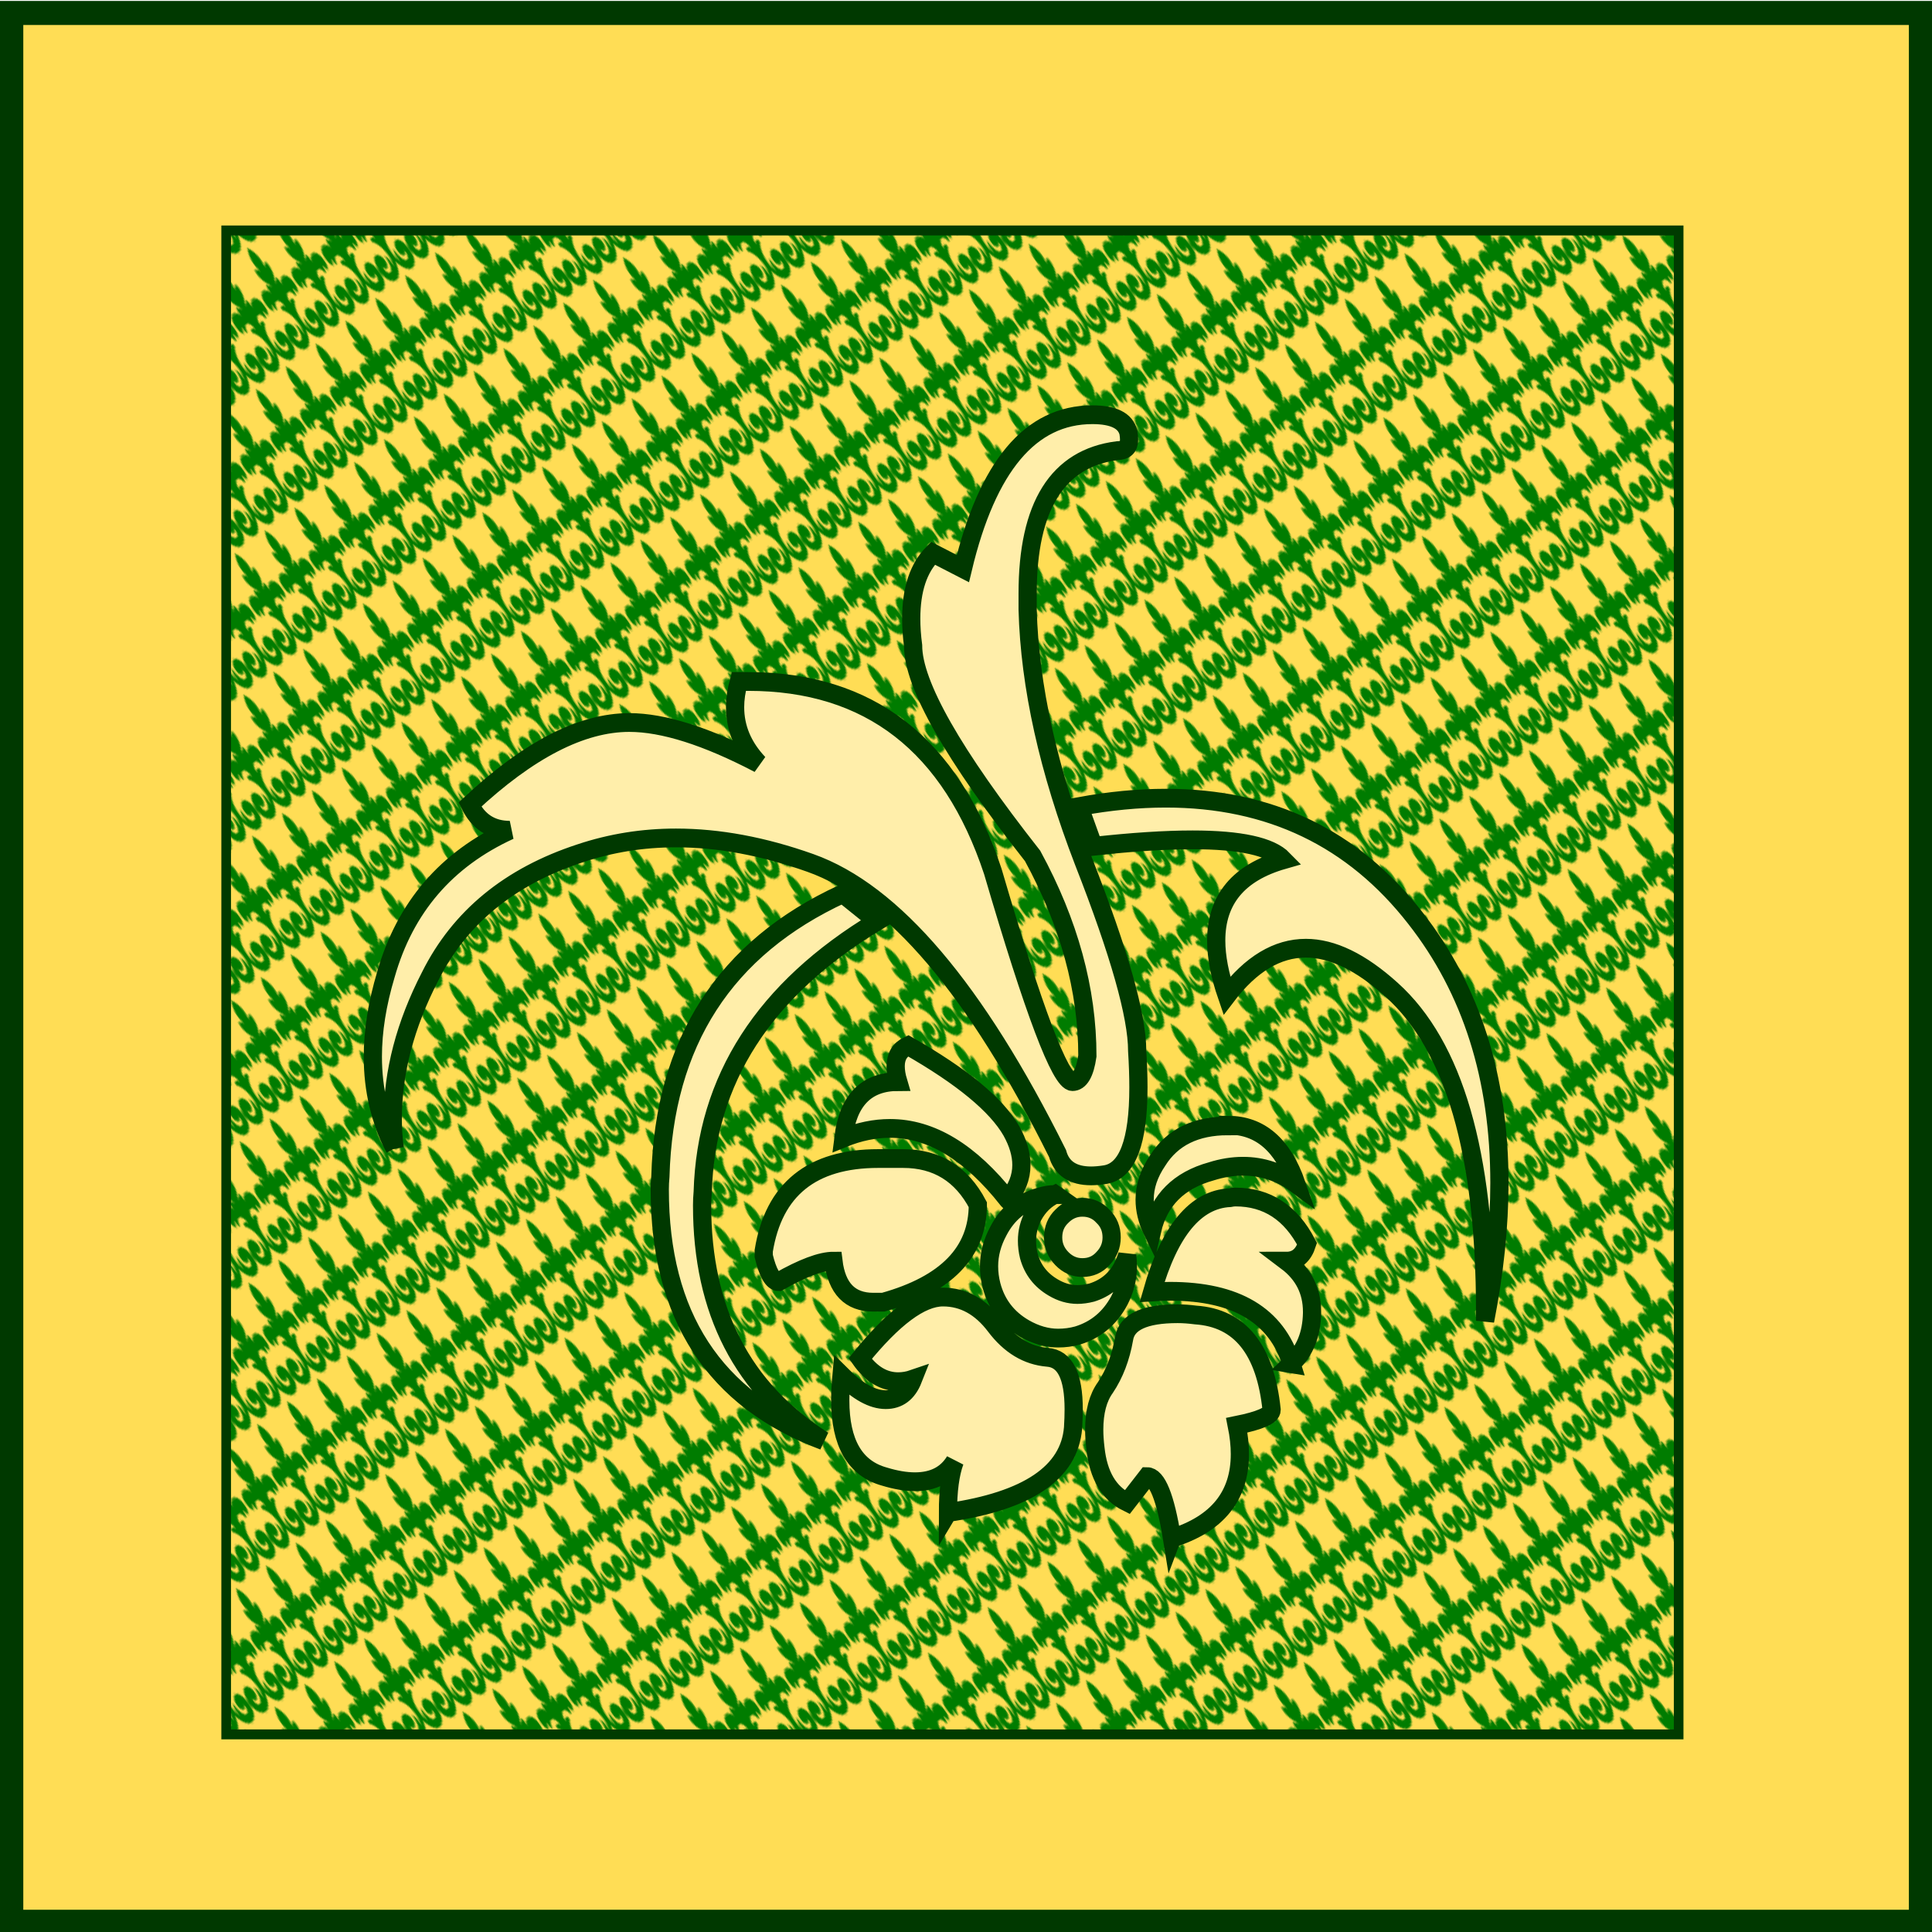 <?xml version="1.0" encoding="UTF-8" standalone="no"?>
<svg
   xmlns:dc="http://purl.org/dc/elements/1.1/"
   xmlns:cc="http://creativecommons.org/ns#"
   xmlns:rdf="http://www.w3.org/1999/02/22-rdf-syntax-ns#"
   xmlns:svg="http://www.w3.org/2000/svg"
   xmlns="http://www.w3.org/2000/svg"
   xmlns:xlink="http://www.w3.org/1999/xlink"
   xmlns:sodipodi="http://sodipodi.sourceforge.net/DTD/sodipodi-0.dtd"
   xmlns:inkscape="http://www.inkscape.org/namespaces/inkscape"
   width="150"
   height="150"
   viewBox="0 0 150 150"
   version="1.1"
   id="svg8"
   inkscape:version="1.0.1 (3bc2e813f5, 2020-09-07)"
   sodipodi:docname="damask m d.svg">
  <defs
     id="defs2">
    <pattern
       patternUnits="userSpaceOnUse"
       width="85.078"
       height="49.125"
       patternTransform="translate(335.677,98.261)"
       id="pattern846">
      <g
         aria-label="b"
         id="text837"
         style="font-size:96px;line-height:1.25;font-family:'Damask Dings1';-inkscape-font-specification:'Damask Dings1';fill:#28220b"
         transform="translate(-335.677,-98.261)">
        <path
           d="m 378.193,98.261 q 2.344,1.125 3.562,7.781 0.609,-0.891 2.859,-0.984 0.188,1.406 0.188,2.766 0,4.594 -2.297,8.812 -3.047,5.531 -4.125,12.609 h -0.328 q -0.516,-6.938 -3.891,-12.703 -2.812,-4.734 -2.812,-9.469 0,-1.078 0.141,-2.109 2.578,0.188 3.188,1.078 1.219,-6.656 3.516,-7.781 z m -0.328,49.125 q -2.484,-0.609 -2.484,-3.281 l 0.703,-4.781 q 0,-8.953 -6.516,-14.953 -6.469,-6.047 -15.516,-6.328 -0.938,-0.094 -1.828,-0.094 -4.641,0 -8.109,2.25 -3.984,2.578 -3.984,8.156 v 0.375 q 1.266,4.594 4.828,4.594 h 0.469 q -1.219,-1.312 -1.219,-2.812 0,-0.703 0.281,-1.5 0.844,-2.297 3.75,-2.297 h 0.141 q 3.422,0.844 3.422,3.844 0,0.562 -0.141,1.172 -0.75,4.078 -6.141,4.359 h -0.562 q -4.922,0 -6.938,-4.641 -0.938,-2.062 -0.938,-4.266 0,-2.953 1.641,-6.094 -2.203,-0.328 -3.047,-2.672 v -0.281 q 0,-2.484 3.797,-4.922 3.422,-2.156 10.266,-2.156 1.266,0 2.625,0.094 -1.641,-1.172 -1.641,-3.656 v -0.516 q 0.516,-1.125 3.188,-1.125 1.219,0 2.859,0.234 5.297,0.75 10.266,5.203 5.016,4.406 7.594,15.234 2.578,10.828 3.422,10.828 h 0.328 q 0.844,0 3.422,-10.828 2.578,-10.828 7.547,-15.234 4.969,-4.453 10.312,-5.203 1.641,-0.234 2.859,-0.234 2.672,0 3.188,1.125 v 0.516 q 0,2.484 -1.641,3.656 1.359,-0.094 2.625,-0.094 6.844,0 10.266,2.156 3.797,2.438 3.797,4.922 v 0.281 q -0.844,2.344 -3.047,2.672 1.641,3.141 1.641,6.094 0,2.203 -0.891,4.266 -2.062,4.641 -6.984,4.641 h -0.562 q -5.391,-0.281 -6.141,-4.359 -0.141,-0.609 -0.141,-1.172 0,-3 3.422,-3.844 h 0.141 q 2.906,0 3.797,2.297 0.234,0.797 0.234,1.5 0,1.5 -1.219,2.812 h 0.469 q 3.562,0 4.828,-4.594 v -0.375 q 0,-5.578 -3.984,-8.156 -3.469,-2.25 -8.109,-2.25 -0.891,0 -1.828,0.094 -9.047,0.281 -15.562,6.328 -6.469,6 -6.469,14.953 l 0.703,4.781 q 0,2.672 -2.484,3.281 z"
           id="path839"
           style="fill:#28220b" />
      </g>
    </pattern>
    <pattern
       patternUnits="userSpaceOnUse"
       width="30.844"
       height="48.234"
       patternTransform="translate(295.526,93.31)"
       id="pattern1825">
      <g
         aria-label="m"
         id="text1816"
         style="font-size:96px;line-height:1.25;font-family:'Damask Dings1';-inkscape-font-specification:'Damask Dings1';fill:#007c00;fill-opacity:1"
         transform="translate(-295.526,-93.31)">
        <path
           d="m 310.947,93.31 q 3.422,3.141 3.422,6.891 0,1.828 -0.844,3.844 1.312,-1.5 3.375,-1.547 0.234,0.938 0.234,1.875 0,3.984 -4.359,7.547 1.5,-0.375 3.188,-1.688 0.938,0.562 0.938,1.828 0,0.797 -0.375,1.875 1.922,-2.438 4.406,-2.438 0.609,0 1.266,0.094 3.234,0.75 3.469,4.547 v 0.609 q 0,3.281 -2.391,4.172 -0.656,-2.625 -1.5,-2.625 0.047,0.422 0.047,0.75 0,2.25 -1.547,2.25 -0.469,-3 -3.234,-3 h -0.047 q -2.812,0.047 -3.469,3.703 1.359,-0.891 2.297,-0.891 1.172,0 1.828,1.312 -4.875,3.094 -4.875,9 0,2.812 1.5,4.922 -0.375,-1.125 -0.375,-2.156 0,-2.25 1.875,-3.891 -0.094,0.609 -0.094,1.219 0,1.641 0.656,3.234 0.844,2.25 3.094,2.672 3.094,0 3.094,-3.75 -0.844,1.547 -2.391,1.547 -0.328,0 -0.703,-0.094 -2.062,-0.469 -2.062,-3.234 v -0.234 q 0.281,-2.859 3.656,-3.609 4.594,0 5.344,6.281 -0.094,6.234 -6.844,7.219 -5.672,0 -8.578,-6.281 -2.906,6.281 -8.578,6.281 -6.75,-0.984 -6.844,-7.219 0.75,-6.281 5.344,-6.281 3.375,0.75 3.656,3.609 v 0.234 q 0,2.766 -2.062,3.234 -0.375,0.094 -0.703,0.094 -1.547,0 -2.391,-1.547 0.047,3.75 3.094,3.75 2.25,-0.422 3.141,-2.672 0.609,-1.594 0.609,-3.234 0,-0.609 -0.094,-1.219 1.875,1.641 1.875,3.891 0,1.031 -0.375,2.156 1.5,-2.109 1.5,-4.922 0,-5.906 -4.875,-9 0.656,-1.312 1.828,-1.312 0.938,0 2.297,0.891 -0.656,-3.656 -3.469,-3.703 h -0.047 q -2.766,0 -3.234,3 -1.547,0 -1.547,-2.25 0,-0.328 0.047,-0.75 -0.844,0 -1.5,2.625 -2.391,-0.891 -2.391,-4.172 v -0.609 q 0.234,-3.797 3.516,-4.547 0.609,-0.094 1.219,-0.094 2.484,0 4.406,2.438 -0.375,-1.078 -0.375,-1.875 0,-1.266 0.938,-1.828 1.688,1.312 3.188,1.688 -4.359,-3.562 -4.359,-7.547 0,-0.938 0.234,-1.875 2.062,0.047 3.375,1.547 -0.844,-2.016 -0.844,-3.844 0,-3.75 3.422,-6.891 z"
           id="path1818"
           style="fill:#007c00;fill-opacity:1" />
      </g>
    </pattern>
    <pattern
       inkscape:collect="always"
       xlink:href="#pattern1825-3"
       id="pattern1831-5"
       patternTransform="matrix(0.1,-0.074,0.145,0.197,455.374,190.28)" />
    <pattern
       patternUnits="userSpaceOnUse"
       width="30.844"
       height="48.234"
       patternTransform="translate(295.526,93.31)"
       id="pattern1825-3">
      <g
         aria-label="m"
         id="text1816-3"
         style="font-size:96px;line-height:1.25;font-family:'Damask Dings1';-inkscape-font-specification:'Damask Dings1';fill:#007c00;fill-opacity:1"
         transform="translate(-295.526,-93.31)">
        <path
           d="m 310.947,93.31 q 3.422,3.141 3.422,6.891 0,1.828 -0.844,3.844 1.312,-1.5 3.375,-1.547 0.234,0.938 0.234,1.875 0,3.984 -4.359,7.547 1.5,-0.375 3.188,-1.688 0.938,0.562 0.938,1.828 0,0.797 -0.375,1.875 1.922,-2.438 4.406,-2.438 0.609,0 1.266,0.094 3.234,0.75 3.469,4.547 v 0.609 q 0,3.281 -2.391,4.172 -0.656,-2.625 -1.5,-2.625 0.047,0.422 0.047,0.75 0,2.25 -1.547,2.25 -0.469,-3 -3.234,-3 h -0.047 q -2.812,0.047 -3.469,3.703 1.359,-0.891 2.297,-0.891 1.172,0 1.828,1.312 -4.875,3.094 -4.875,9 0,2.812 1.5,4.922 -0.375,-1.125 -0.375,-2.156 0,-2.25 1.875,-3.891 -0.094,0.609 -0.094,1.219 0,1.641 0.656,3.234 0.844,2.25 3.094,2.672 3.094,0 3.094,-3.75 -0.844,1.547 -2.391,1.547 -0.328,0 -0.703,-0.094 -2.062,-0.469 -2.062,-3.234 v -0.234 q 0.281,-2.859 3.656,-3.609 4.594,0 5.344,6.281 -0.094,6.234 -6.844,7.219 -5.672,0 -8.578,-6.281 -2.906,6.281 -8.578,6.281 -6.75,-0.984 -6.844,-7.219 0.75,-6.281 5.344,-6.281 3.375,0.75 3.656,3.609 v 0.234 q 0,2.766 -2.062,3.234 -0.375,0.094 -0.703,0.094 -1.547,0 -2.391,-1.547 0.047,3.75 3.094,3.75 2.25,-0.422 3.141,-2.672 0.609,-1.594 0.609,-3.234 0,-0.609 -0.094,-1.219 1.875,1.641 1.875,3.891 0,1.031 -0.375,2.156 1.5,-2.109 1.5,-4.922 0,-5.906 -4.875,-9 0.656,-1.312 1.828,-1.312 0.938,0 2.297,0.891 -0.656,-3.656 -3.469,-3.703 h -0.047 q -2.766,0 -3.234,3 -1.547,0 -1.547,-2.25 0,-0.328 0.047,-0.75 -0.844,0 -1.5,2.625 -2.391,-0.891 -2.391,-4.172 v -0.609 q 0.234,-3.797 3.516,-4.547 0.609,-0.094 1.219,-0.094 2.484,0 4.406,2.438 -0.375,-1.078 -0.375,-1.875 0,-1.266 0.938,-1.828 1.688,1.312 3.188,1.688 -4.359,-3.562 -4.359,-7.547 0,-0.938 0.234,-1.875 2.062,0.047 3.375,1.547 -0.844,-2.016 -0.844,-3.844 0,-3.75 3.422,-6.891 z"
           id="path1818-5"
           style="fill:#007c00;fill-opacity:1" />
      </g>
    </pattern>
  </defs>
  <sodipodi:namedview
     id="base"
     pagecolor="#ffffff"
     bordercolor="#666666"
     borderopacity="1.0"
     inkscape:pageopacity="0.0"
     inkscape:pageshadow="2"
     inkscape:zoom="1.32"
     inkscape:cx="61.217222"
     inkscape:cy="124.84745"
     inkscape:document-units="px"
     inkscape:current-layer="layer1"
     inkscape:document-rotation="0"
     showgrid="false"
     inkscape:pagecheckerboard="true"
     units="px"
     inkscape:showpageshadow="false"
     inkscape:window-width="1920"
     inkscape:window-height="997"
     inkscape:window-x="-9"
     inkscape:window-y="-9"
     inkscape:window-maximized="1"
     fit-margin-top="0"
     fit-margin-left="0"
     fit-margin-right="0"
     fit-margin-bottom="0" />
  <g
     inkscape:label="Ebene 1"
     inkscape:groupmode="layer"
     id="layer1"
     transform="translate(-170.538,-162.178)">
    <g
       id="g1920"
       transform="matrix(0.959,0,0,0.988,202.433,-0.24)">
      <g
         id="g1912">
        <rect
           style="fill:#ffdd55;fill-opacity:1;stroke:#003900;stroke-width:1.89;stroke-miterlimit:4;stroke-dasharray:none;stroke-opacity:1"
           id="rect1867"
           width="154.545"
           height="150"
           x="-32.318"
           y="165.409" />
      </g>
      <g
         id="g1861-3"
         transform="matrix(0.78,0,0,0.78,-180.402,105.683)">
        <rect
           style="fill:url(#pattern1831-5);fill-opacity:1;stroke:#003b00;stroke-opacity:1"
           id="rect833-6"
           width="150.758"
           height="151.515"
           x="212.121"
           y="98.485" />
        <g
           aria-label="d"
           id="text1837-6"
           style="font-size:132.308px;line-height:1.25;font-family:'Damask Dings1';-inkscape-font-specification:'Damask Dings1';fill:#ffeeaa;stroke:#003900;stroke-width:1.89;stroke-miterlimit:4;stroke-dasharray:none;stroke-opacity:1"
           transform="translate(329.545,-60.606)">
          <path
             d="m -19.251,290.838 q -1.034,-6.202 -2.584,-6.202 l -2.067,2.584 q -2.843,-1.357 -3.295,-5.427 -0.129,-1.034 -0.129,-1.873 0,-2.713 1.163,-4.264 1.421,-2.067 1.938,-4.91 0.388,-2.52 5.556,-2.52 0.84,0 1.874,0.129 6.913,0.452 7.882,9.561 0,0.84 -3.618,1.55 0.323,1.55 0.323,2.907 0,6.331 -7.042,8.463 z m -23.257,-2.584 q 0,-3.295 0.711,-5.168 -1.292,2.067 -4.135,2.067 -1.421,0 -3.166,-0.517 -4.587,-1.227 -4.587,-7.688 0,-1.163 0.129,-2.52 2.52,2.455 4.587,2.455 2.003,0 2.843,-2.067 -0.775,0.258 -1.55,0.258 -2.261,0 -3.941,-2.326 5.168,-6.202 8.592,-6.202 3.166,0 5.427,2.907 2.261,2.907 5.427,3.166 2.713,0.194 2.713,5.233 0,0.84 -0.065,1.873 -0.581,6.783 -12.985,8.528 z m -12.921,-7.236 q -16.991,-6.202 -16.991,-25.325 0,-0.646 0.065,-1.292 0.581,-20.285 18.929,-28.49 l 3.553,2.778 q -17.572,10.272 -18.089,27.263 -0.065,0.711 -0.065,1.357 0,15.957 12.598,23.709 z m 48.582,-7.752 q -2.326,-7.3 -12.598,-7.3 -0.904,0 -1.874,0.065 2.713,-9.238 8.075,-9.497 0.323,-0.065 0.581,-0.065 4.91,0 7.429,4.716 -0.581,1.744 -2.132,1.744 2.649,1.938 2.649,5.104 v 0.129 q -0.065,3.23 -2.132,5.104 z M 13.245,267.968 q 0,-23.903 -9.691,-32.366 -4.781,-4.199 -8.915,-4.199 -4.458,0 -8.205,4.781 -1.098,-3.101 -1.098,-5.556 0,-6.202 6.977,-8.14 -2.003,-2.003 -9.432,-2.003 -4.264,0 -10.272,0.646 l -1.486,-4.005 q 4.716,-0.84 8.98,-0.84 16.215,0 25.906,12.081 8.721,10.789 8.721,26.681 0,6.525 -1.486,13.89 z m -63.505,-0.904 q -3.618,0 -4.135,-4.135 -1.938,0 -5.685,2.067 -0.904,0 -1.55,-2.584 v -0.517 q 1.55,-9.303 11.887,-9.303 h 2.584 q 5.233,0 7.752,4.651 0,7.171 -9.82,9.82 z m 28.942,-7.236 q -0.775,-1.55 -0.775,-3.101 0,-2.003 1.357,-3.941 2.261,-3.489 7.3,-3.489 v -0.065 q 4.974,0 7.106,5.944 -2.52,-1.809 -5.556,-1.809 -1.615,0 -3.295,0.517 -5.039,1.357 -6.137,5.944 z m -78.622,-8.269 q -2.261,-4.199 -2.261,-9.238 0,-3.876 1.357,-8.269 2.972,-10.143 12.856,-14.536 -2.843,0 -4.135,-2.584 9.109,-8.269 16.538,-8.269 5.297,0 13.438,4.135 -2.455,-2.52 -2.455,-5.685 0,-1.227 0.388,-2.584 h 0.969 q 18.864,0 25.389,19.123 6.396,21.19 8.269,21.19 1.163,0 1.55,-2.584 0,-10.014 -5.685,-20.156 -12.404,-15.311 -12.404,-21.19 -0.194,-1.421 -0.194,-2.713 0,-4.393 2.261,-6.59 l 3.101,1.55 q 3.812,-15.505 13.438,-15.505 3.295,0 3.747,1.809 0.065,0.388 0.065,0.711 0,1.098 -1.227,1.098 -9.303,1.163 -9.303,14.407 v 1.615 q 0.323,11.564 5.814,25.389 5.556,13.761 5.556,19.058 0.129,2.003 0.129,3.682 0,8.205 -3.424,8.786 -0.84,0.129 -1.486,0.129 -2.843,0 -3.489,-2.261 -12.727,-24.808 -25.648,-29.265 -7.3,-2.52 -13.954,-2.52 -5.168,0 -9.949,1.55 -10.983,3.489 -15.569,12.404 -3.876,7.3 -3.876,14.342 0,1.486 0.194,2.972 z m 63.634,5.168 q -5.814,-7.171 -12.21,-7.171 -2.39,0 -4.845,0.969 0.711,-5.685 5.685,-5.685 -0.258,-0.84 -0.258,-1.55 0,-1.486 1.292,-2.067 8.398,4.651 10.724,8.592 1.034,1.809 1.034,3.424 0,1.873 -1.421,3.489 z m 7.752,6.848 q -1.227,0 -2.132,-0.904 -0.904,-0.904 -0.904,-2.132 0,-1.292 0.904,-2.132 0.904,-0.904 2.132,-0.904 1.292,0 2.132,0.904 0.904,0.84 0.904,2.132 0,1.227 -0.904,2.132 -0.84,0.904 -2.132,0.904 z m -2.843,-7.365 q -1.421,0.646 -2.261,2.132 -0.646,1.227 -0.646,2.52 0,0.775 0.194,1.55 0.581,2.067 2.52,3.166 1.227,0.711 2.52,0.711 0.711,0 1.486,-0.194 2.132,-0.646 3.166,-2.52 0.323,-0.646 0.517,-1.227 0.065,0.581 0.065,1.163 0,1.744 -0.904,3.424 -1.486,2.649 -4.328,3.489 -0.969,0.258 -2.003,0.258 -1.744,0 -3.489,-0.969 -2.649,-1.486 -3.424,-4.328 -0.258,-0.969 -0.258,-1.938 0,-1.809 0.969,-3.553 1.421,-2.649 4.264,-3.424 0.84,-0.258 1.615,-0.258 z"
             style="fill:#ffeeaa;stroke:#003900;stroke-width:1.89;stroke-miterlimit:4;stroke-dasharray:none;stroke-opacity:1"
             id="path1855-0" />
        </g>
      </g>
    </g>
  </g>
</svg>
